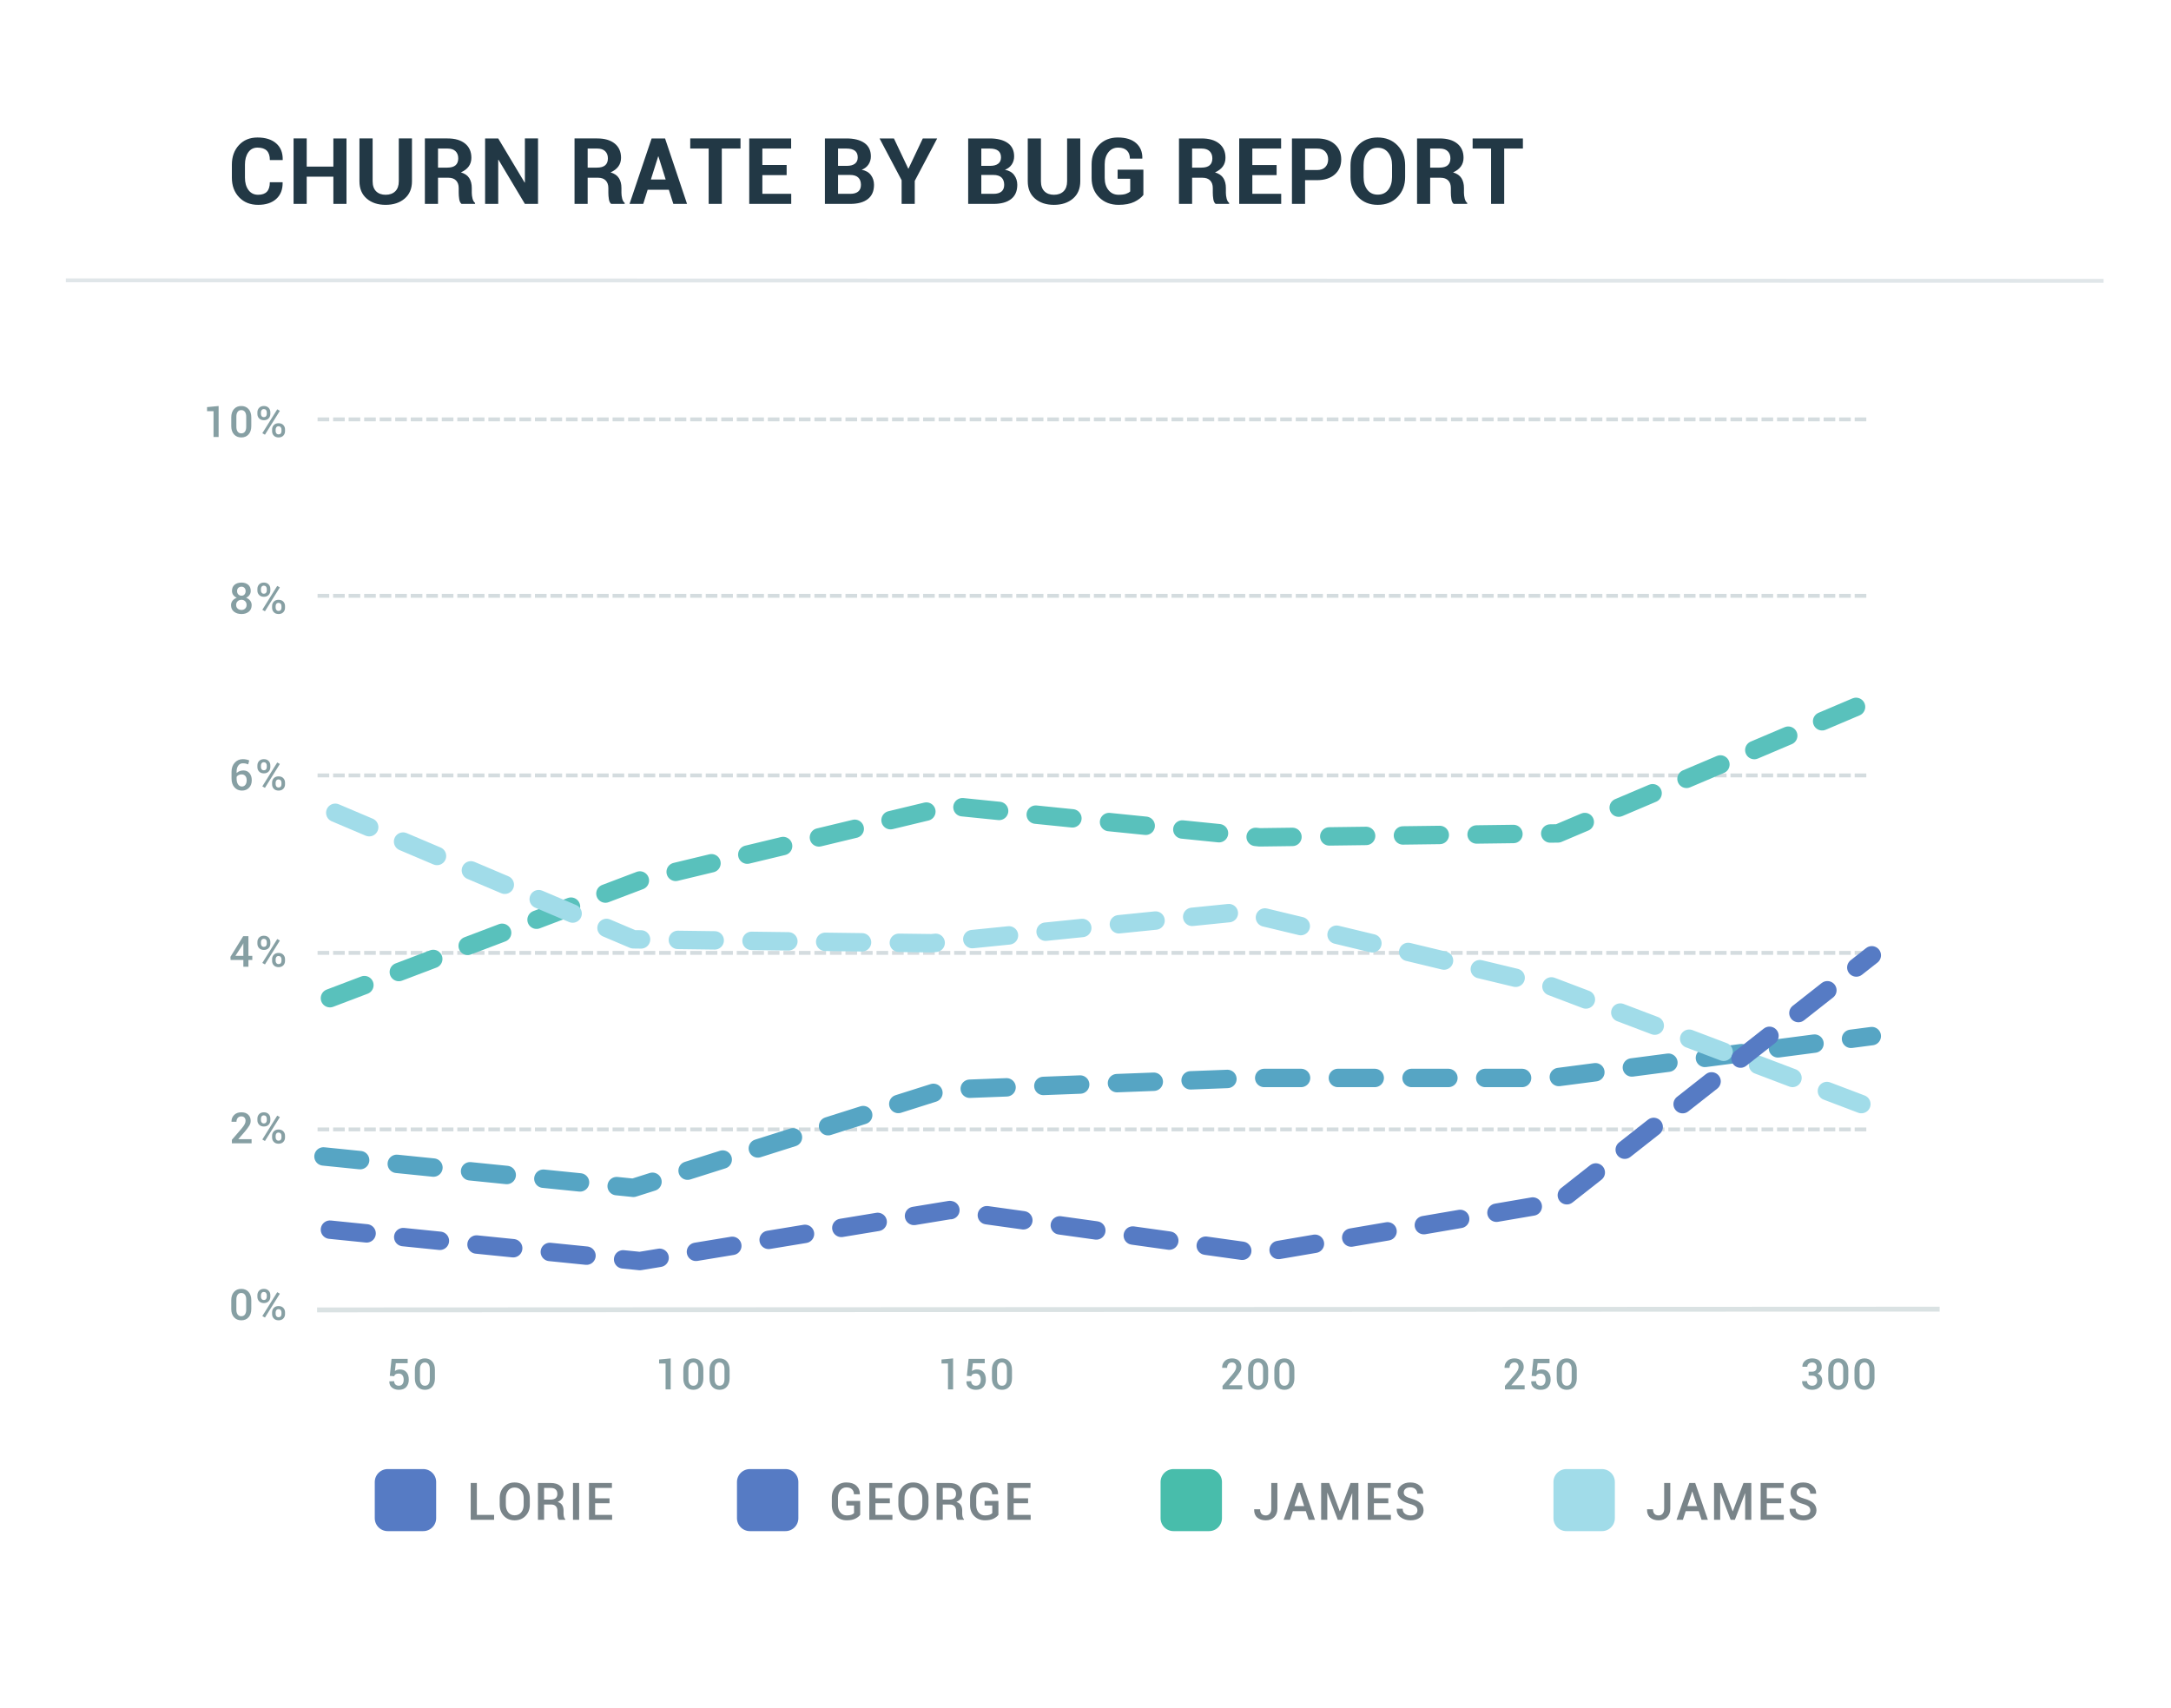 <svg width="389" height="306" viewBox="0 0 389 306" xmlns="http://www.w3.org/2000/svg"><defs><filter filterUnits="userSpaceOnUse" color-interpolation-filters="sRGB" id="a"><feFlood flood-opacity="0" result="BackgroundImageFix"/><feColorMatrix in="SourceAlpha" values="0 0 0 0 0 0 0 0 0 0 0 0 0 0 0 0 0 0 127 0"/><feOffset dy="3"/><feGaussianBlur stdDeviation="3.5"/><feColorMatrix values="0 0 0 0 0 0 0 0 0 0 0 0 0 0 0 0 0 0 0.102 0"/><feBlend in2="BackgroundImageFix" result="effect0_dropShadow"/><feBlend in="SourceGraphic" in2="effect0_dropShadow" result="shape"/></filter></defs><g filter="url(#a)" transform="translate(12.15 9.15)"><path d="M2.78 0h358.863q.137 0 .273.013.136.014.269.04.134.027.265.067.131.04.257.092t.247.116q.12.065.234.14.113.077.219.163.106.087.202.183.097.097.183.203.087.105.163.219.076.113.14.234.065.12.117.247.052.126.092.256.04.131.066.265.027.134.04.27.014.136.014.273v276.038q0 .137-.014.273-.013.136-.04.27-.026.134-.066.265-.04.13-.092.256-.052.127-.117.247-.064.121-.14.234-.076.114-.163.219-.086.106-.183.203-.096.096-.202.183-.106.087-.219.162-.114.076-.234.141-.121.064-.247.116-.126.053-.257.092-.131.04-.265.067-.133.026-.269.04-.136.013-.273.013H2.781q-.137 0-.273-.013-.136-.014-.27-.04-.134-.027-.265-.067-.13-.039-.256-.092-.127-.052-.247-.116-.12-.065-.234-.141-.114-.076-.22-.162-.105-.087-.202-.183-.096-.097-.183-.203-.086-.105-.162-.219-.076-.113-.14-.234-.065-.12-.117-.247-.053-.126-.092-.256-.04-.131-.067-.265-.026-.134-.04-.27-.013-.136-.013-.273V2.781q0-.137.013-.273.014-.136.04-.27.027-.134.067-.265.04-.13.092-.256.052-.127.116-.247.065-.12.14-.234.077-.114.163-.22Q.718.912.814.815q.097-.096.203-.183.105-.086.219-.162.113-.076.234-.14.12-.065.247-.117.126-.053.256-.092.131-.04.265-.067.134-.026.27-.04Q2.644 0 2.781 0z" fill="#FFF"/></g><g fill="#0E4049" fill-opacity=".5"><path d="M39.173 78.309h-.913v-4.632h-1.162v-.726l2.075-.196v5.554zm5.855-1.96q0 .948-.486 1.493-.487.546-1.303.546t-1.309-.547q-.492-.547-.492-1.491v-1.553q0-.944.489-1.493.488-.549 1.304-.549.816 0 1.307.55.49.548.49 1.492v1.553zm1.402-3.268q-.31.325-.31.806v.29q0 .48.312.802.312.322.854.322.533 0 .844-.322.31-.321.31-.802v-.29q0-.485-.31-.808-.31-.324-.852-.324-.538 0-.848.326zm.463 1.504q-.138-.168-.138-.408v-.29q0-.244.136-.413.135-.17.387-.17.248 0 .385.17.138.169.138.413v.29q0 .244-.134.41-.133.165-.381.165-.256 0-.393-.167zm.11 3.043l.47.27 2.674-4.278-.47-.27-2.673 4.278zm-2.888-2.97q0-.549-.233-.86-.233-.31-.65-.31-.422 0-.651.31-.23.311-.23.86v1.823q0 .557.234.867.233.31.654.31.42 0 .648-.308.228-.308.228-.869v-1.823zm4.949 1.506q-.312.325-.312.802v.294q0 .48.312.804.312.324.853.324.534 0 .844-.322.31-.321.31-.806v-.294q0-.48-.31-.804-.31-.323-.851-.323-.534 0-.846.325zm.464 1.506q-.14-.17-.14-.41v-.294q0-.24.135-.41.135-.169.387-.169t.389.17q.137.169.137.41v.293q0 .252-.128.415-.127.164-.39.164-.249 0-.39-.17zM44.705 106.62q.222-.317.222-.731 0-.722-.46-1.107-.461-.386-1.187-.386-.767 0-1.24.384-.474.383-.474 1.109 0 .414.229.731.23.318.628.49-.474.178-.75.523-.277.346-.277.798 0 .763.529 1.18.528.417 1.363.417.785 0 1.295-.417.51-.417.51-1.18 0-.452-.27-.798-.268-.345-.72-.522.38-.173.602-.49zm1.725-1.898q-.31.325-.31.806v.29q0 .48.312.802.312.322.854.322.533 0 .844-.322.31-.321.31-.803v-.29q0-.484-.31-.807-.31-.324-.852-.324-.538 0-.848.326zm.463 1.503q-.138-.167-.138-.408v-.29q0-.243.136-.413.135-.169.387-.169.248 0 .385.17.138.169.138.413v.29q0 .244-.134.41-.133.165-.381.165-.256 0-.393-.168zm.11 3.044l.47.27 2.674-4.278-.47-.27-2.673 4.278zm-3.197-3.92q.207.22.207.574 0 .368-.205.596-.205.227-.52.227-.358 0-.583-.227-.226-.228-.226-.596 0-.369.22-.581.22-.213.581-.213.32 0 .526.22zm.117 2.388q.26.257.26.66 0 .41-.256.656-.256.246-.64.246-.432 0-.704-.246-.273-.246-.273-.656 0-.403.275-.66.274-.258.695-.258.384 0 .643.258zm5.14.068q-.311.325-.311.802v.294q0 .48.312.804.312.323.853.323.534 0 .844-.321.31-.321.31-.806v-.294q0-.481-.31-.804-.31-.324-.851-.324-.534 0-.846.326zm.465 1.505q-.14-.169-.14-.41v-.293q0-.24.135-.41.135-.169.387-.169t.389.17q.137.169.137.41v.293q0 .251-.128.415-.127.164-.39.164-.249 0-.39-.17zM44.122 136.1q-.297-.063-.616-.063-.865 0-1.442.628t-.577 1.635v1.192q0 1.012.524 1.594.525.583 1.333.583.797 0 1.282-.511t.485-1.342q0-.786-.404-1.271-.404-.485-1.107-.485-.369 0-.675.124-.307.124-.528.346v-.286q0-.662.306-1.064t.806-.402q.297 0 .52.05.221.051.45.142l.177-.707q-.237-.102-.534-.164zm2.308.262q-.31.326-.31.807v.29q0 .48.312.802.312.321.854.321.533 0 .844-.321.31-.321.31-.803v-.29q0-.484-.31-.808-.31-.323-.852-.323-.538 0-.848.325zm.463 1.504q-.138-.167-.138-.408v-.29q0-.244.136-.413.135-.169.387-.169.248 0 .385.17.138.168.138.413v.29q0 .244-.134.41-.133.165-.381.165-.256 0-.393-.168zm.11 3.044l.47.27 2.674-4.278-.47-.27-2.673 4.278zm-4.255-2.021q.228-.119.555-.119.42 0 .66.282.238.282.238.764 0 .492-.227.808-.228.316-.63.316-.414 0-.68-.372-.267-.373-.267-1.027v-.327q.124-.207.351-.325zm6.316.556q-.312.326-.312.803v.293q0 .482.312.805.312.323.853.323.534 0 .844-.321.31-.322.31-.807v-.293q0-.481-.31-.805-.31-.323-.851-.323-.534 0-.846.325zm.464 1.506q-.14-.17-.14-.41v-.293q0-.24.135-.41.135-.169.387-.169t.389.17q.137.168.137.409v.293q0 .252-.128.416-.127.163-.39.163-.249 0-.39-.169zM46.43 168.003q-.31.325-.31.807v.289q0 .481.312.803.312.321.854.321.533 0 .844-.321.31-.322.31-.803v-.289q0-.485-.31-.809-.31-.323-.852-.323-.538 0-.848.325zm-1.225 3.277h-.692v-3.523h-.936l-2.286 3.699.023.561h2.29v1.214h.91v-1.214h.691v-.737zm1.688-1.773q-.138-.167-.138-.408v-.289q0-.245.136-.414.135-.169.387-.169.248 0 .385.169.138.169.138.414v.289q0 .244-.134.41-.133.165-.381.165-.256 0-.393-.167zm.11 3.044l.47.27 2.674-4.278-.47-.271-2.673 4.279zm-3.4-1.271h-1.42l1.311-2.027.087-.21.022.003v2.234zm5.46-.194q-.311.325-.311.803v.293q0 .481.312.805.312.323.853.323.534 0 .844-.321.31-.322.31-.807v-.293q0-.481-.31-.805-.31-.323-.851-.323-.534 0-.846.325zm.465 1.506q-.14-.169-.14-.41v-.293q0-.241.135-.41.135-.169.387-.169t.389.169q.137.169.137.41v.293q0 .252-.128.416-.127.163-.39.163-.249 0-.39-.169zM41.55 204.872h3.531v-.73h-2.369l-.007-.018 1.154-1.324q.564-.68.81-1.086.247-.406.247-.869 0-.684-.442-1.105-.442-.421-1.228-.421-.82 0-1.302.487-.484.486-.465 1.19l.008.022h.883q0-.417.226-.692.225-.274.65-.274.365 0 .56.22.196.22.196.569 0 .294-.162.613-.161.32-.579.812l-1.71 1.978v.628zm4.88-5.228q-.31.325-.31.806v.29q0 .481.312.803.312.321.854.321.533 0 .844-.321.31-.322.31-.803v-.29q0-.485-.31-.808-.31-.323-.852-.323-.538 0-.848.325zm.463 1.504q-.138-.168-.138-.408v-.29q0-.244.136-.413.135-.169.387-.169.248 0 .385.169.138.169.138.413v.29q0 .244-.134.41-.133.165-.381.165-.256 0-.393-.167zm.11 3.043l.47.271 2.674-4.279-.47-.27-2.673 4.278zm2.06-1.464q-.311.325-.311.803v.293q0 .481.312.804.312.324.853.324.534 0 .844-.322.31-.321.31-.806v-.293q0-.482-.31-.805-.31-.323-.851-.323-.534 0-.846.325zm.465 1.506q-.14-.17-.14-.41v-.293q0-.241.135-.41.135-.169.387-.169t.389.169q.137.169.137.41v.293q0 .252-.128.415-.127.164-.39.164-.249 0-.39-.169zM44.542 236.046q.486-.545.486-1.492v-1.553q0-.944-.49-1.493-.49-.549-1.307-.549-.816 0-1.304.549-.49.549-.49 1.493v1.553q0 .944.493 1.491.493.547 1.309.547t1.303-.546zm1.888-4.761q-.31.325-.31.806v.29q0 .481.312.802.312.322.854.322.533 0 .844-.322.31-.321.31-.802v-.29q0-.485-.31-.808-.31-.324-.852-.324-.538 0-.848.326zm.463 1.504q-.138-.168-.138-.408v-.29q0-.244.136-.413.135-.17.387-.17.248 0 .385.17.138.169.138.413v.29q0 .244-.134.409-.133.166-.381.166-.256 0-.393-.167zm.11 3.043l.47.271 2.674-4.279-.47-.27-2.673 4.278zm-3.121-3.829q.233.31.233.859v1.823q0 .561-.228.869-.227.308-.648.308-.421 0-.654-.31-.234-.31-.234-.867v-1.823q0-.549.23-.859.23-.31.65-.31.418 0 .65.31zm5.182 2.365q-.312.325-.312.802v.294q0 .481.312.804.312.324.853.324.534 0 .844-.322.31-.321.31-.806v-.294q0-.481-.31-.804-.31-.324-.851-.324-.534 0-.846.326zm.464 1.505q-.14-.169-.14-.409v-.294q0-.24.135-.409.135-.17.387-.17t.389.17q.137.169.137.409v.294q0 .252-.128.415-.127.164-.39.164-.249 0-.39-.17z"/></g><g fill="none" stroke-linecap="square"><path d="M57.25 202.386h277.656M57.25 170.748h277.656M57.25 106.769h277.656" stroke="#D4DCDF" stroke-width=".695" stroke-dasharray="1.391 1.391"/><path d="M57.25 234.727l289.858-.135" stroke="#A4B6B9" stroke-opacity=".4" stroke-width=".869"/><path d="M57.25 138.95h277.656M57.25 75.15h277.656" stroke="#D4DCDF" stroke-width=".695" stroke-dasharray="1.391 1.391"/></g><path d="M120.173 248.968h-.913v-4.632h-1.162v-.726l2.075-.196v5.554zm5.855-1.96q0 .948-.487 1.493-.486.546-1.302.546-.816 0-1.309-.547-.492-.547-.492-1.491v-1.553q0-.944.489-1.493.488-.549 1.304-.549.816 0 1.307.55.49.548.49 1.492v1.553zm4.21 1.493q.488-.545.488-1.492v-1.553q0-.944-.491-1.493-.49-.549-1.307-.549-.815 0-1.304.55-.489.548-.489 1.492v1.553q0 .944.492 1.49.493.548 1.309.548t1.303-.546zm-5.123-3.184q0-.549-.233-.86-.233-.31-.65-.31-.422 0-.651.31-.23.311-.23.86v1.823q0 .557.234.867.233.31.654.31.42 0 .648-.308.228-.308.228-.869v-1.823zm4.464-.86q.233.311.233.86v1.823q0 .56-.228.869-.227.308-.648.308-.421 0-.654-.31-.233-.31-.233-.867v-1.823q0-.549.229-.86.23-.31.65-.31.418 0 .65.31zM170.775 248.968h-.914v-4.632H168.7v-.726l2.076-.196v5.554zm10.065-.467q.487-.545.487-1.492v-1.553q0-.944-.49-1.493-.491-.549-1.307-.549t-1.305.55q-.488.548-.488 1.492v1.553q0 .944.492 1.49.493.548 1.308.548.816 0 1.303-.546zm-7.598-1.955l.316-3.053h2.888v.79h-2.128l-.166 1.395q.162-.117.386-.196.223-.079.494-.082.763-.008 1.188.477.425.485.425 1.342 0 .812-.447 1.32-.448.508-1.339.508-.722 0-1.22-.39-.498-.389-.48-1.11l.008-.02.857-.026q0 .384.232.6.23.216.603.216.429 0 .65-.29.222-.289.222-.8 0-.493-.229-.792-.23-.298-.654-.298-.376 0-.558.12-.183.12-.266.353l-.782-.064zm6.938-2.088q.234.31.234.859v1.823q0 .56-.228.869-.227.308-.649.308-.42 0-.654-.31-.233-.31-.233-.867v-1.823q0-.549.23-.86.229-.31.65-.31.417 0 .65.31zM222.585 248.968h-3.53v-.628l1.71-1.978q.418-.492.58-.812.161-.32.161-.613 0-.35-.196-.57-.195-.22-.56-.22-.425 0-.65.275-.226.275-.226.692h-.883l-.008-.023q-.019-.703.464-1.19.484-.487 1.303-.487.786 0 1.228.422.442.42.442 1.105 0 .462-.247.868-.246.407-.81 1.087l-1.154 1.323.007.02h2.369v.729zm4.645-1.96q0 .948-.487 1.493-.487.546-1.303.546t-1.308-.547q-.493-.547-.493-1.491v-1.553q0-.944.489-1.493.489-.549 1.304-.549.816 0 1.307.55.49.548.49 1.492v1.553zm4.21 1.493q.487-.545.487-1.492v-1.553q0-.944-.49-1.493-.492-.549-1.307-.549-.816 0-1.305.55-.489.548-.489 1.492v1.553q0 .944.493 1.49.492.548 1.308.548.816 0 1.303-.546zm-5.124-3.184q0-.549-.233-.86-.233-.31-.65-.31-.422 0-.651.31-.23.311-.23.86v1.823q0 .557.234.867.233.31.654.31.421 0 .648-.308.228-.308.228-.869v-1.823zm4.464-.86q.233.311.233.86v1.823q0 .56-.227.869-.228.308-.649.308-.421 0-.654-.31-.233-.31-.233-.867v-1.823q0-.549.23-.86.228-.31.65-.31.417 0 .65.31zM273.185 248.968h-3.53v-.628l1.71-1.978q.417-.492.579-.812.162-.32.162-.613 0-.35-.196-.57-.195-.22-.56-.22-.425 0-.65.275-.226.275-.226.692h-.884l-.007-.023q-.019-.703.464-1.19.483-.487 1.303-.487.786 0 1.227.422.442.42.442 1.105 0 .462-.246.868-.246.407-.81 1.087l-1.155 1.323.008.02h2.369v.729zm8.854-.467q.487-.545.487-1.492v-1.553q0-.944-.49-1.493-.49-.549-1.307-.549-.816 0-1.304.55-.49.548-.49 1.492v1.553q0 .944.493 1.49.493.548 1.309.548t1.302-.546zm-7.597-1.955l.315-3.053h2.888v.79h-2.128l-.166 1.395q.162-.117.386-.196t.494-.082q.764-.008 1.188.477.425.485.425 1.342 0 .812-.447 1.32-.448.508-1.339.508-.722 0-1.22-.39-.498-.389-.48-1.11l.008-.02.858-.026q0 .384.23.6.232.216.604.216.429 0 .65-.29.223-.289.223-.8 0-.493-.23-.792-.23-.298-.654-.298-.376 0-.558.12-.183.12-.265.353l-.782-.064zm6.938-2.088q.233.31.233.859v1.823q0 .56-.228.869-.227.308-.648.308-.421 0-.655-.31-.233-.31-.233-.867v-1.823q0-.549.23-.86.23-.31.65-.31.418 0 .65.31zM324.68 245.794q.444 0 .64-.221.195-.222.195-.62 0-.358-.21-.582-.21-.223-.61-.223-.368 0-.612.22-.245.22-.245.55h-.876l-.007-.022q-.023-.628.48-1.055.501-.427 1.26-.427.802 0 1.266.393.464.393.464 1.145 0 .376-.205.69-.205.314-.57.49.418.166.64.499.222.333.222.803 0 .755-.508 1.184-.507.429-1.308.429-.722 0-1.267-.408-.546-.408-.527-1.115l.008-.023h.88q0 .346.253.581.254.235.653.235.413 0 .658-.246.244-.246.244-.634 0-.466-.227-.695-.228-.23-.69-.23h-.61v-.718h.61zm6.499 1.215q0 .947-.487 1.492-.487.546-1.303.546t-1.308-.547q-.493-.547-.493-1.491v-1.553q0-.944.489-1.493.489-.549 1.305-.549.815 0 1.306.55.49.548.49 1.492v1.553zm4.21 1.492q.487-.545.487-1.492v-1.553q0-.944-.49-1.493-.491-.549-1.307-.549t-1.305.55q-.489.548-.489 1.492v1.553q0 .944.493 1.49.492.548 1.308.548.816 0 1.303-.546zm-5.124-3.184q0-.549-.233-.86-.233-.31-.65-.31-.421 0-.65.31-.23.311-.23.86v1.823q0 .557.233.867.233.31.654.31.421 0 .649-.308.227-.308.227-.869v-1.823zm4.464-.86q.233.311.233.86v1.823q0 .56-.227.869-.228.308-.649.308-.42 0-.654-.31-.233-.31-.233-.867v-1.823q0-.549.23-.86.229-.31.65-.31.417 0 .65.31zM77.442 248.501q.487-.545.487-1.492v-1.553q0-.944-.49-1.493-.492-.549-1.307-.549-.816 0-1.305.55-.489.548-.489 1.492v1.553q0 .944.493 1.49.492.548 1.308.548.816 0 1.303-.546zm-7.282-5.008l-.316 3.053.782.064q.083-.233.265-.353.182-.12.558-.12.425 0 .655.298.229.3.229.792 0 .511-.222.8-.222.29-.65.29-.372 0-.604-.216-.23-.216-.23-.6l-.858.027-.008.018q-.018.722.48 1.111.498.39 1.22.39.89 0 1.338-.508.448-.508.448-1.32 0-.857-.425-1.342-.425-.485-1.188-.477-.271.003-.495.082-.223.08-.385.196l.165-1.395h2.128v-.79H70.16zm6.622.965q.233.31.233.859v1.823q0 .56-.227.869-.228.308-.649.308-.42 0-.654-.31-.233-.31-.233-.867v-1.823q0-.549.23-.86.229-.31.65-.31.417 0 .65.31z" fill="#0E4049" fill-opacity=".5"/><path d="M57.963 207.227l55.531 5.624 55.53-17.576 55.533-2.11h53.448l57.383-7.5" fill="none" stroke="#56A5C4" stroke-width="3.3" stroke-linecap="round" stroke-linejoin="round" stroke-dasharray="6.6 6.6"/><path d="M59.121 178.87l55.531-21.092 55.531-13.359 55.532 5.625 53.448-.703 56.226-23.87" fill="none" stroke="#59C1BC" stroke-width="3.3" stroke-linecap="round" stroke-linejoin="round" stroke-dasharray="6.6 6.6"/><path d="M333.518 197.848l-55.532-21.092-55.53-13.358-55.532 5.624-53.448-.703-56.226-23.87" fill="none" stroke="#A1DCE9" stroke-width="3.3" stroke-linecap="round" stroke-linejoin="round" stroke-dasharray="6.6 6.6"/><path d="M59.121 220.35l55.531 5.625 55.531-9.14 55.532 7.734 53.448-9.14 56.226-44.24" fill="none" stroke="#567BC4" stroke-width="3.3" stroke-linecap="round" stroke-linejoin="round" stroke-dasharray="6.6 6.6"/><path d="M12.15 50.233l364.424.092" fill="none" stroke="#E0E6E9" stroke-width=".695" stroke-linecap="square"/><path d="M50.644 32.703l-.017-.048h-2.28q0 1.144-.52 1.696-.519.551-1.574.551-1.112 0-1.737-.854-.624-.854-.624-2.207v-2.345q0-1.345.592-2.195.592-.85 1.648-.85 1.136 0 1.68.552.543.552.543 1.68h2.289l.016-.049q.032-1.901-1.177-2.948-1.208-1.048-3.351-1.048-2.055 0-3.32 1.366-1.264 1.365-1.264 3.508v2.329q0 2.151 1.297 3.509 1.297 1.357 3.408 1.357 2.07 0 3.247-1.063 1.176-1.064 1.144-2.941zm152.59 3.476q1.088-.527 1.636-1.244v-4.528h-4.617v1.627h2.256v2.272q-.266.258-.753.427-.488.17-1.326.17-1.136 0-1.812-.838-.677-.838-.677-2.168v-2.465q0-1.313.661-2.147.66-.834 1.74-.834 1.031 0 1.571.52t.54 1.454h2.215l.016-.048q.041-1.7-1.103-2.72-1.144-1.019-3.296-1.019-2.062 0-3.375 1.342-1.314 1.341-1.314 3.468v2.45q0 2.134 1.354 3.472 1.354 1.337 3.48 1.337 1.717 0 2.804-.528zm47.176-.878q1.362-1.406 1.362-3.573v-2.11q0-2.152-1.37-3.566-1.37-1.414-3.553-1.414-2.167 0-3.517 1.414-1.349 1.414-1.349 3.565v2.111q0 2.16 1.353 3.57 1.354 1.41 3.529 1.41 2.184 0 3.545-1.407zM59.732 36.538h2.353v-11.73h-2.353v5.043h-4.777v-5.044h-2.353v11.73h2.353v-4.873h4.778v4.874zm14.085-11.73v7.677q0 1.982-1.314 3.102-1.313 1.12-3.408 1.12-2.086 0-3.387-1.12-1.302-1.12-1.302-3.102v-7.678h2.361v7.678q0 1.177.628 1.797.629.62 1.7.62 1.088 0 1.724-.62.637-.62.637-1.797v-7.678h2.36zm4.666 11.73v-4.69h1.869q.878 0 1.357.488.48.488.48 1.366v.83q0 .556.092 1.152.093.596.415.854h2.425v-.17q-.322-.257-.455-.793t-.133-1.027v-.862q0-1.056-.455-1.773-.455-.717-1.495-1.023.919-.403 1.398-1.06.48-.656.48-1.558 0-1.636-1.133-2.55-1.131-.915-3.138-.915h-4.06v11.73h2.352zm17.918 0H94.05l-4.73-7.912-.048.008v7.904H86.92v-11.73h2.352l4.73 7.903.048-.008v-7.896h2.352v11.73zm8.896 0v-4.69h1.87q.877 0 1.357.488t.48 1.366v.83q0 .556.092 1.152.092.596.415.854h2.425v-.17q-.323-.257-.455-.793-.133-.536-.133-1.027v-.862q0-1.056-.456-1.773-.455-.717-1.494-1.023.918-.403 1.398-1.06.48-.656.48-1.558 0-1.636-1.133-2.55-1.132-.915-3.138-.915h-4.06v11.73h2.352zm14.551-2.53h-3.802l-.79 2.53H112.8l3.956-11.73h2.409l3.94 11.73h-2.458l-.798-2.53zm9.484-7.388h3.352v-1.813h-9.007v1.813h3.303v9.918h2.352V26.62zm11.619 4.762h-4.35v3.351h5.172v1.805h-7.525v-11.73h7.509v1.812H136.6v2.949h4.351v1.813zm6.857-6.575v11.73h4.536q2.038 0 3.15-.865 1.112-.866 1.112-2.55 0-1-.556-1.748-.556-.75-1.651-.951.805-.322 1.224-.959.419-.636.419-1.442 0-1.595-1.16-2.405-1.16-.81-3.231-.81h-3.843zm14.93 5.406h.049l2.562-5.406h2.578l-4.02 7.606v4.125h-2.353v-4.246l-3.956-7.485h2.578l2.562 5.406zm10.741-5.406v11.73h4.536q2.038 0 3.15-.865 1.112-.866 1.112-2.55 0-1-.556-1.748-.556-.75-1.652-.951.806-.322 1.225-.959.419-.636.419-1.442 0-1.595-1.16-2.405-1.161-.81-3.231-.81h-3.843zm20.086 0v7.678q0 1.982-1.313 3.102-1.313 1.12-3.408 1.12-2.087 0-3.388-1.12-1.301-1.12-1.301-3.102v-7.678h2.361v7.678q0 1.177.628 1.797.628.62 1.7.62 1.088 0 1.724-.62.637-.62.637-1.797v-7.678h2.36zm20.039 7.042v4.689h-2.352v-11.73h4.06q2.006 0 3.138.914 1.132.914 1.132 2.55 0 .902-.479 1.559-.48.656-1.398 1.06 1.039.305 1.494 1.022.456.717.456 1.773v.862q0 .491.133 1.027.133.536.455.794v.169h-2.425q-.323-.258-.415-.854-.093-.596-.093-1.152v-.83q0-.878-.479-1.366-.48-.487-1.358-.487h-1.869zm10.789-.467h4.351v-1.813h-4.351V26.62h5.156v-1.813h-7.508v11.73h7.524v-1.804h-5.172v-3.351zm9.452.902v4.254h-2.353v-11.73h4.488q2.022 0 3.182 1.03 1.16 1.032 1.16 2.716 0 1.684-1.16 2.707t-3.182 1.023h-2.135zm22.415-.435v4.689h-2.352v-11.73h4.06q2.006 0 3.138.914 1.132.914 1.132 2.55 0 .902-.479 1.559-.479.656-1.398 1.06 1.039.305 1.495 1.022.455.717.455 1.773v.862q0 .491.133 1.027.133.536.455.794v.169h-2.425q-.322-.258-.415-.854-.093-.596-.093-1.152v-.83q0-.878-.479-1.366-.479-.487-1.358-.487h-1.869zm13.263-5.229h3.351v-1.813h-9.007v1.813h3.303v9.918h2.353V26.62zm-20.781.733q.685.878.685 2.248v2.127q0 1.394-.677 2.272-.676.878-1.885.878-1.2 0-1.869-.878t-.669-2.272v-2.127q0-1.37.665-2.248.665-.878 1.857-.878 1.209 0 1.893.878zM80.15 30.036h-1.667V26.62h1.708q.942 0 1.43.475.487.476.487 1.282 0 .821-.483 1.24-.484.42-1.475.42zm26.815 0h-1.668V26.62h1.708q.943 0 1.43.475.488.476.488 1.282 0 .821-.484 1.24-.483.42-1.474.42zm44.767-.314h-1.571V26.62h1.49q1.015 0 1.527.387t.512 1.2q0 .742-.508 1.128-.508.387-1.45.387zm25.67 0h-1.571V26.62h1.491q1.015 0 1.527.387.511.387.511 1.2 0 .742-.507 1.128-.508.387-1.451.387zm36.202.314h1.668q.991 0 1.474-.419.484-.419.484-1.24 0-.806-.488-1.282-.487-.475-1.43-.475h-1.708v3.416zm20.241.435h2.135q.982 0 1.49-.536.508-.535.508-1.365 0-.846-.504-1.398-.503-.552-1.494-.552h-2.135v3.851zm22.415-.435h1.668q.991 0 1.474-.419.484-.419.484-1.24 0-.806-.488-1.282-.487-.475-1.43-.475h-1.708v3.416zm-139.634 2.127h2.65l-1.297-4.133h-.048l-1.305 4.133zm33.535 2.57V31.35h2.159q.975 0 1.458.46.484.459.484 1.313 0 .798-.492 1.204-.491.407-1.426.407h-2.183zm25.67 0V31.35h2.16q.974 0 1.458.46.483.459.483 1.313 0 .798-.491 1.204-.492.407-1.426.407h-2.184z" fill="#223845"/><path d="M94.933 269.636q0 1.209-.759 2.003-.758.795-1.971.795-1.182 0-1.925-.795-.742-.794-.742-2.003v-1.186q0-1.205.74-2.001.74-.797 1.927-.797 1.208 0 1.969.797.76.796.76 2v1.187zm-9.49 1.824h3.088v.879h-4.188v-6.592h1.1v5.713zm12.047.879v-2.735h1.3q.502 0 .794.299.292.299.292.806v.53q0 .316.05.633t.231.467h1.132v-.104q-.168-.145-.24-.422-.072-.276-.072-.565v-.548q0-.589-.247-.987-.247-.399-.804-.575.507-.222.772-.591t.265-.88q0-.924-.602-1.422-.602-.498-1.702-.498H96.39v6.592h1.1zm6.28 0h-1.1v-6.592h1.1v6.592zm2.866-2.966h2.58v-.883h-2.58v-1.86h3.01v-.883h-4.11v6.592h4.142v-.879h-3.042v-2.087zm-12.804-.932q0-.824-.439-1.354-.439-.53-1.19-.53-.73 0-1.148.53-.419.53-.419 1.354v1.195q0 .833.421 1.365t1.146.532q.756 0 1.193-.53.436-.53.436-1.367v-1.195zm4.768.28h-1.11v-2.091h1.169q.61 0 .91.283.298.283.298.78 0 .521-.303.775-.303.253-.964.253zM153.262 272.133q.595-.301.866-.686v-2.49h-2.48v.824h1.38v1.362q-.158.172-.466.292-.308.12-.838.12-.701 0-1.138-.513-.437-.514-.437-1.311v-1.385q0-.788.419-1.3.419-.511 1.102-.511.648 0 .994.34.346.339.346.896h1.046l.014-.028q.018-.932-.625-1.512t-1.793-.58q-1.145 0-1.874.755-.73.753-.73 1.949v1.376q0 1.195.755 1.949.753.754 1.921.754.942 0 1.538-.301zm13.104-2.497q0 1.209-.758 2.003-.759.795-1.972.795-1.182 0-1.924-.795-.743-.794-.743-2.003v-1.186q0-1.205.74-2.001.74-.797 1.927-.797 1.209 0 1.97.797.76.796.76 2v1.187zm12.532 1.81q-.272.386-.867.687-.596.3-1.537.3-1.168 0-1.922-.753-.754-.754-.754-1.95v-1.375q0-1.196.729-1.95.729-.753 1.874-.753 1.15 0 1.793.58.643.579.625 1.511l-.014.028h-1.046q0-.557-.346-.897-.346-.34-.994-.34-.683 0-1.102.512-.419.512-.419 1.3v1.385q0 .797.437 1.31.437.514 1.139.514.53 0 .837-.12.308-.12.466-.292v-1.362h-1.38v-.824h2.48v2.49zm-22.035-2.073h2.58v-.883h-2.58v-1.86h3.01v-.883h-4.11v6.592h4.142v-.879h-3.042v-2.087zm12.06 2.966v-2.735h1.3q.503 0 .795.299.292.299.292.806v.53q0 .316.05.633t.23.467h1.132v-.104q-.167-.145-.24-.422-.072-.276-.072-.565v-.548q0-.589-.247-.987-.247-.399-.803-.575.507-.222.771-.591.265-.369.265-.88 0-.924-.602-1.422-.602-.498-1.702-.498h-2.268v6.592h1.1zm12.71-2.966h2.58v-.883h-2.58v-1.86h3.01v-.883h-4.11v6.592h4.142v-.879h-3.043v-2.087zm-16.367-.932q0-.824-.44-1.354-.439-.53-1.19-.53-.729 0-1.148.53-.419.53-.419 1.354v1.195q0 .833.421 1.365.422.532 1.146.532.756 0 1.193-.53.437-.53.437-1.367v-1.195zm4.767.28h-1.11v-2.091h1.169q.611 0 .91.283.299.283.299.78 0 .521-.304.775-.303.253-.964.253zM253.682 269.97q.292.263.292.675 0 .421-.324.668-.323.247-.907.247-.589 0-.999-.301-.41-.301-.41-.894h-1.059l-.009.027q-.022.973.725 1.508.747.534 1.752.534 1.045 0 1.688-.49.643-.488.643-1.308 0-.778-.543-1.279-.543-.5-1.58-.79-.765-.221-1.096-.468-.33-.247-.33-.627 0-.417.3-.68.302-.262.859-.262.575 0 .921.308.346.308.346.828h1.06l.009-.027q.023-.842-.618-1.415-.64-.572-1.71-.572-.995 0-1.629.516t-.634 1.313q0 .77.577 1.247.578.478 1.642.772.742.208 1.034.47zm-25.894-4.223h1.095v4.613q0 .951-.577 1.512-.577.562-1.496.562-.973 0-1.544-.498-.57-.498-.548-1.454l.01-.027h1.063q0 .562.27.831.269.27.749.27.43 0 .704-.327.274-.326.274-.869v-4.613zm6.193 5.052h-2.336l-.507 1.54h-1.136l2.3-6.592h1.045l2.273 6.592h-1.136l-.503-1.54zm6.108.018h-.028l-1.892-5.07h-1.444v6.592h1.1v-4.822l.027-.009 1.847 4.83h.756l1.816-4.74.027.005v4.736h1.1v-6.592h-1.403l-1.906 5.07zm8.67-1.444h-2.581v2.087h3.042v.879h-4.142v-6.592h4.11v.883h-3.01v1.86h2.58v.883zm-16.81.507h1.733l-.846-2.598h-.027l-.86 2.598z" fill="#21323B" fill-opacity=".6"/><path d="M69.467 263.25h6.366q.114 0 .227.011.114.011.225.034.112.022.221.055t.214.076q.105.044.206.098.1.053.195.116.094.064.182.136.088.072.169.153.08.08.152.168.073.088.136.183.063.094.117.195.053.1.097.205.044.105.077.214.033.11.055.221.022.112.033.225.011.113.011.227v6.487q0 .114-.01.227-.012.114-.034.225-.022.112-.055.22-.033.11-.077.215t-.097.205q-.054.1-.117.196-.063.094-.136.182-.072.088-.152.169-.08.08-.169.152-.088.073-.182.136-.095.063-.195.117-.1.053-.206.097-.105.043-.214.076-.109.034-.22.056-.112.022-.226.033-.113.011-.227.011h-6.366q-.113 0-.227-.01-.113-.012-.225-.034-.111-.022-.22-.056-.11-.033-.214-.076-.105-.044-.206-.097-.1-.054-.195-.117t-.182-.136q-.088-.072-.169-.152-.08-.08-.153-.169-.072-.088-.135-.182-.063-.095-.117-.196-.054-.1-.097-.205-.044-.105-.077-.214-.033-.11-.055-.22-.022-.112-.033-.226-.012-.113-.012-.227v-6.487q0-.114.012-.227.01-.113.033-.225.022-.112.055-.22.033-.11.077-.215.043-.105.097-.205.054-.1.117-.195t.135-.183q.073-.088.153-.168.08-.08.169-.153.087-.072.182-.136.095-.063.195-.116.1-.054.206-.098.105-.043.214-.076t.22-.055q.112-.023.225-.034.114-.011.227-.011zM134.368 263.25h6.366q.114 0 .227.011t.225.034q.111.022.22.055.11.033.214.076.106.044.206.098.1.053.195.116.095.064.183.136.088.072.168.153.08.08.153.168.072.088.135.183.063.094.117.195.054.1.097.205.044.105.077.214.033.11.055.221.022.112.034.225.01.113.01.227v6.487q0 .114-.01.227-.012.114-.034.225-.022.112-.055.22-.033.11-.077.215-.043.105-.097.205-.054.1-.117.196-.063.094-.135.182-.072.088-.153.169-.08.08-.168.152-.088.073-.183.136-.095.063-.195.117-.1.053-.206.097-.105.043-.214.076-.109.034-.22.056-.112.022-.225.033-.113.011-.227.011h-6.366q-.114 0-.227-.01-.114-.012-.225-.034-.112-.022-.22-.056-.11-.033-.215-.076-.105-.044-.205-.097-.1-.054-.195-.117t-.183-.136q-.088-.072-.169-.152-.08-.08-.152-.169-.072-.088-.136-.182-.063-.095-.117-.196-.053-.1-.097-.205-.043-.105-.076-.214-.033-.11-.056-.22-.022-.112-.033-.226-.011-.113-.011-.227v-6.487q0-.114.01-.227.012-.113.034-.225.023-.112.056-.22.033-.11.076-.215.044-.105.097-.205.054-.1.117-.195.064-.095.136-.183.072-.088.152-.168.08-.08.169-.153.088-.072.183-.136.094-.063.195-.116.1-.054.205-.098.105-.043.214-.076.11-.033.22-.055.112-.023.226-.034.113-.011.227-.011z" fill="#567BC4"/><path d="M210.268 263.25h6.366q.114 0 .227.011.114.011.225.034.112.022.22.055.11.033.215.076.105.044.205.098.1.053.195.116.095.064.183.136.088.072.169.153.08.08.152.168.072.088.136.183.063.094.117.195.053.1.097.205.043.105.076.214.033.11.056.221.022.112.033.225.011.113.011.227v6.487q0 .114-.011.227-.011.114-.033.225-.023.112-.056.22-.033.11-.076.215-.044.105-.097.205-.054.1-.117.196-.064.094-.136.182-.072.088-.152.169-.08.08-.169.152-.088.073-.183.136-.094.063-.195.117-.1.053-.205.097-.105.043-.214.076-.11.034-.22.056-.112.022-.226.033-.113.011-.227.011h-6.366q-.114 0-.227-.01-.113-.012-.225-.034-.111-.022-.22-.056-.11-.033-.214-.076-.106-.044-.206-.097-.1-.054-.195-.117t-.183-.136q-.088-.072-.168-.152-.08-.08-.153-.169-.072-.088-.135-.182-.064-.095-.117-.196-.054-.1-.097-.205-.044-.105-.077-.214-.033-.11-.055-.22-.022-.112-.034-.226-.01-.113-.01-.227v-6.487q0-.114.01-.227.012-.113.034-.225.022-.112.055-.22.033-.11.077-.215.043-.105.097-.205.053-.1.117-.195.063-.095.135-.183.072-.088.153-.168.08-.08.168-.153.088-.072.183-.136.095-.063.195-.116.1-.054.206-.098.105-.043.214-.076t.22-.055q.112-.023.225-.034.113-.011.227-.011z" fill="#48BDAB"/><path d="M324.08 269.97q.292.263.292.675 0 .421-.323.668-.324.247-.908.247-.589 0-.998-.301-.41-.301-.41-.894h-1.06l-.008.027q-.023.973.724 1.508.747.534 1.752.534 1.046 0 1.689-.49.643-.488.643-1.308 0-.778-.544-1.279-.543-.5-1.58-.79-.765-.221-1.095-.468-.33-.247-.33-.627 0-.417.3-.68.301-.262.858-.262.575 0 .921.308.347.308.347.828h1.06l.008-.027q.023-.842-.618-1.415-.64-.572-1.709-.572-.996 0-1.63.516-.633.516-.633 1.313 0 .77.577 1.247.577.478 1.641.772.742.208 1.034.47zm-25.894-4.223h1.096v4.613q0 .951-.577 1.512-.578.562-1.497.562-.973 0-1.543-.498t-.548-1.454l.009-.027h1.064q0 .562.27.831.268.27.748.27.43 0 .704-.327.274-.326.274-.869v-4.613zm6.194 5.052h-2.336l-.507 1.54H300.4l2.3-6.592h1.046l2.273 6.592h-1.137l-.502-1.54zm6.107.018h-.027l-1.893-5.07h-1.444v6.592h1.1v-4.822l.028-.009 1.847 4.83h.756l1.815-4.74.027.005v4.736h1.1v-6.592h-1.403l-1.906 5.07zm8.67-1.444h-2.58v2.087h3.042v.879h-4.143v-6.592h4.111v.883h-3.01v1.86h2.58v.883zm-16.81.507h1.734l-.847-2.598h-.027l-.86 2.598z" fill="#21323B" fill-opacity=".6"/><path d="M280.667 263.25h6.366q.113 0 .227.011.113.011.225.034.111.022.22.055.11.033.214.076.105.044.206.098.1.053.195.116.094.064.182.136.088.072.169.153.08.08.153.168.072.088.135.183.063.094.117.195.054.1.097.205.044.105.077.214.033.11.055.221.022.112.033.225.012.113.012.227v6.487q0 .114-.012.227-.01.114-.033.225-.022.112-.055.22-.033.11-.077.215-.043.105-.097.205-.054.1-.117.196-.063.094-.135.182-.073.088-.153.169-.08.08-.169.152-.088.073-.182.136-.095.063-.195.117-.1.053-.206.097-.105.043-.214.076-.109.034-.22.056-.112.022-.225.033-.114.011-.227.011h-6.366q-.114 0-.228-.01-.113-.012-.224-.034-.112-.022-.221-.056-.109-.033-.214-.076-.105-.044-.206-.097-.1-.054-.195-.117-.094-.063-.182-.136-.088-.072-.169-.152-.08-.08-.152-.169-.073-.088-.136-.182-.063-.095-.117-.196-.053-.1-.097-.205-.044-.105-.077-.214-.033-.11-.055-.22-.022-.112-.033-.226-.011-.113-.011-.227v-6.487q0-.114.01-.227.012-.113.034-.225.022-.112.055-.22.033-.11.077-.215t.097-.205q.054-.1.117-.195t.136-.183q.072-.088.152-.168.08-.08.169-.153.088-.072.182-.136.095-.063.195-.116.1-.054.206-.098.105-.043.214-.076t.22-.055q.112-.023.225-.034.114-.011.228-.011z" fill="#A1DCE9"/></svg>